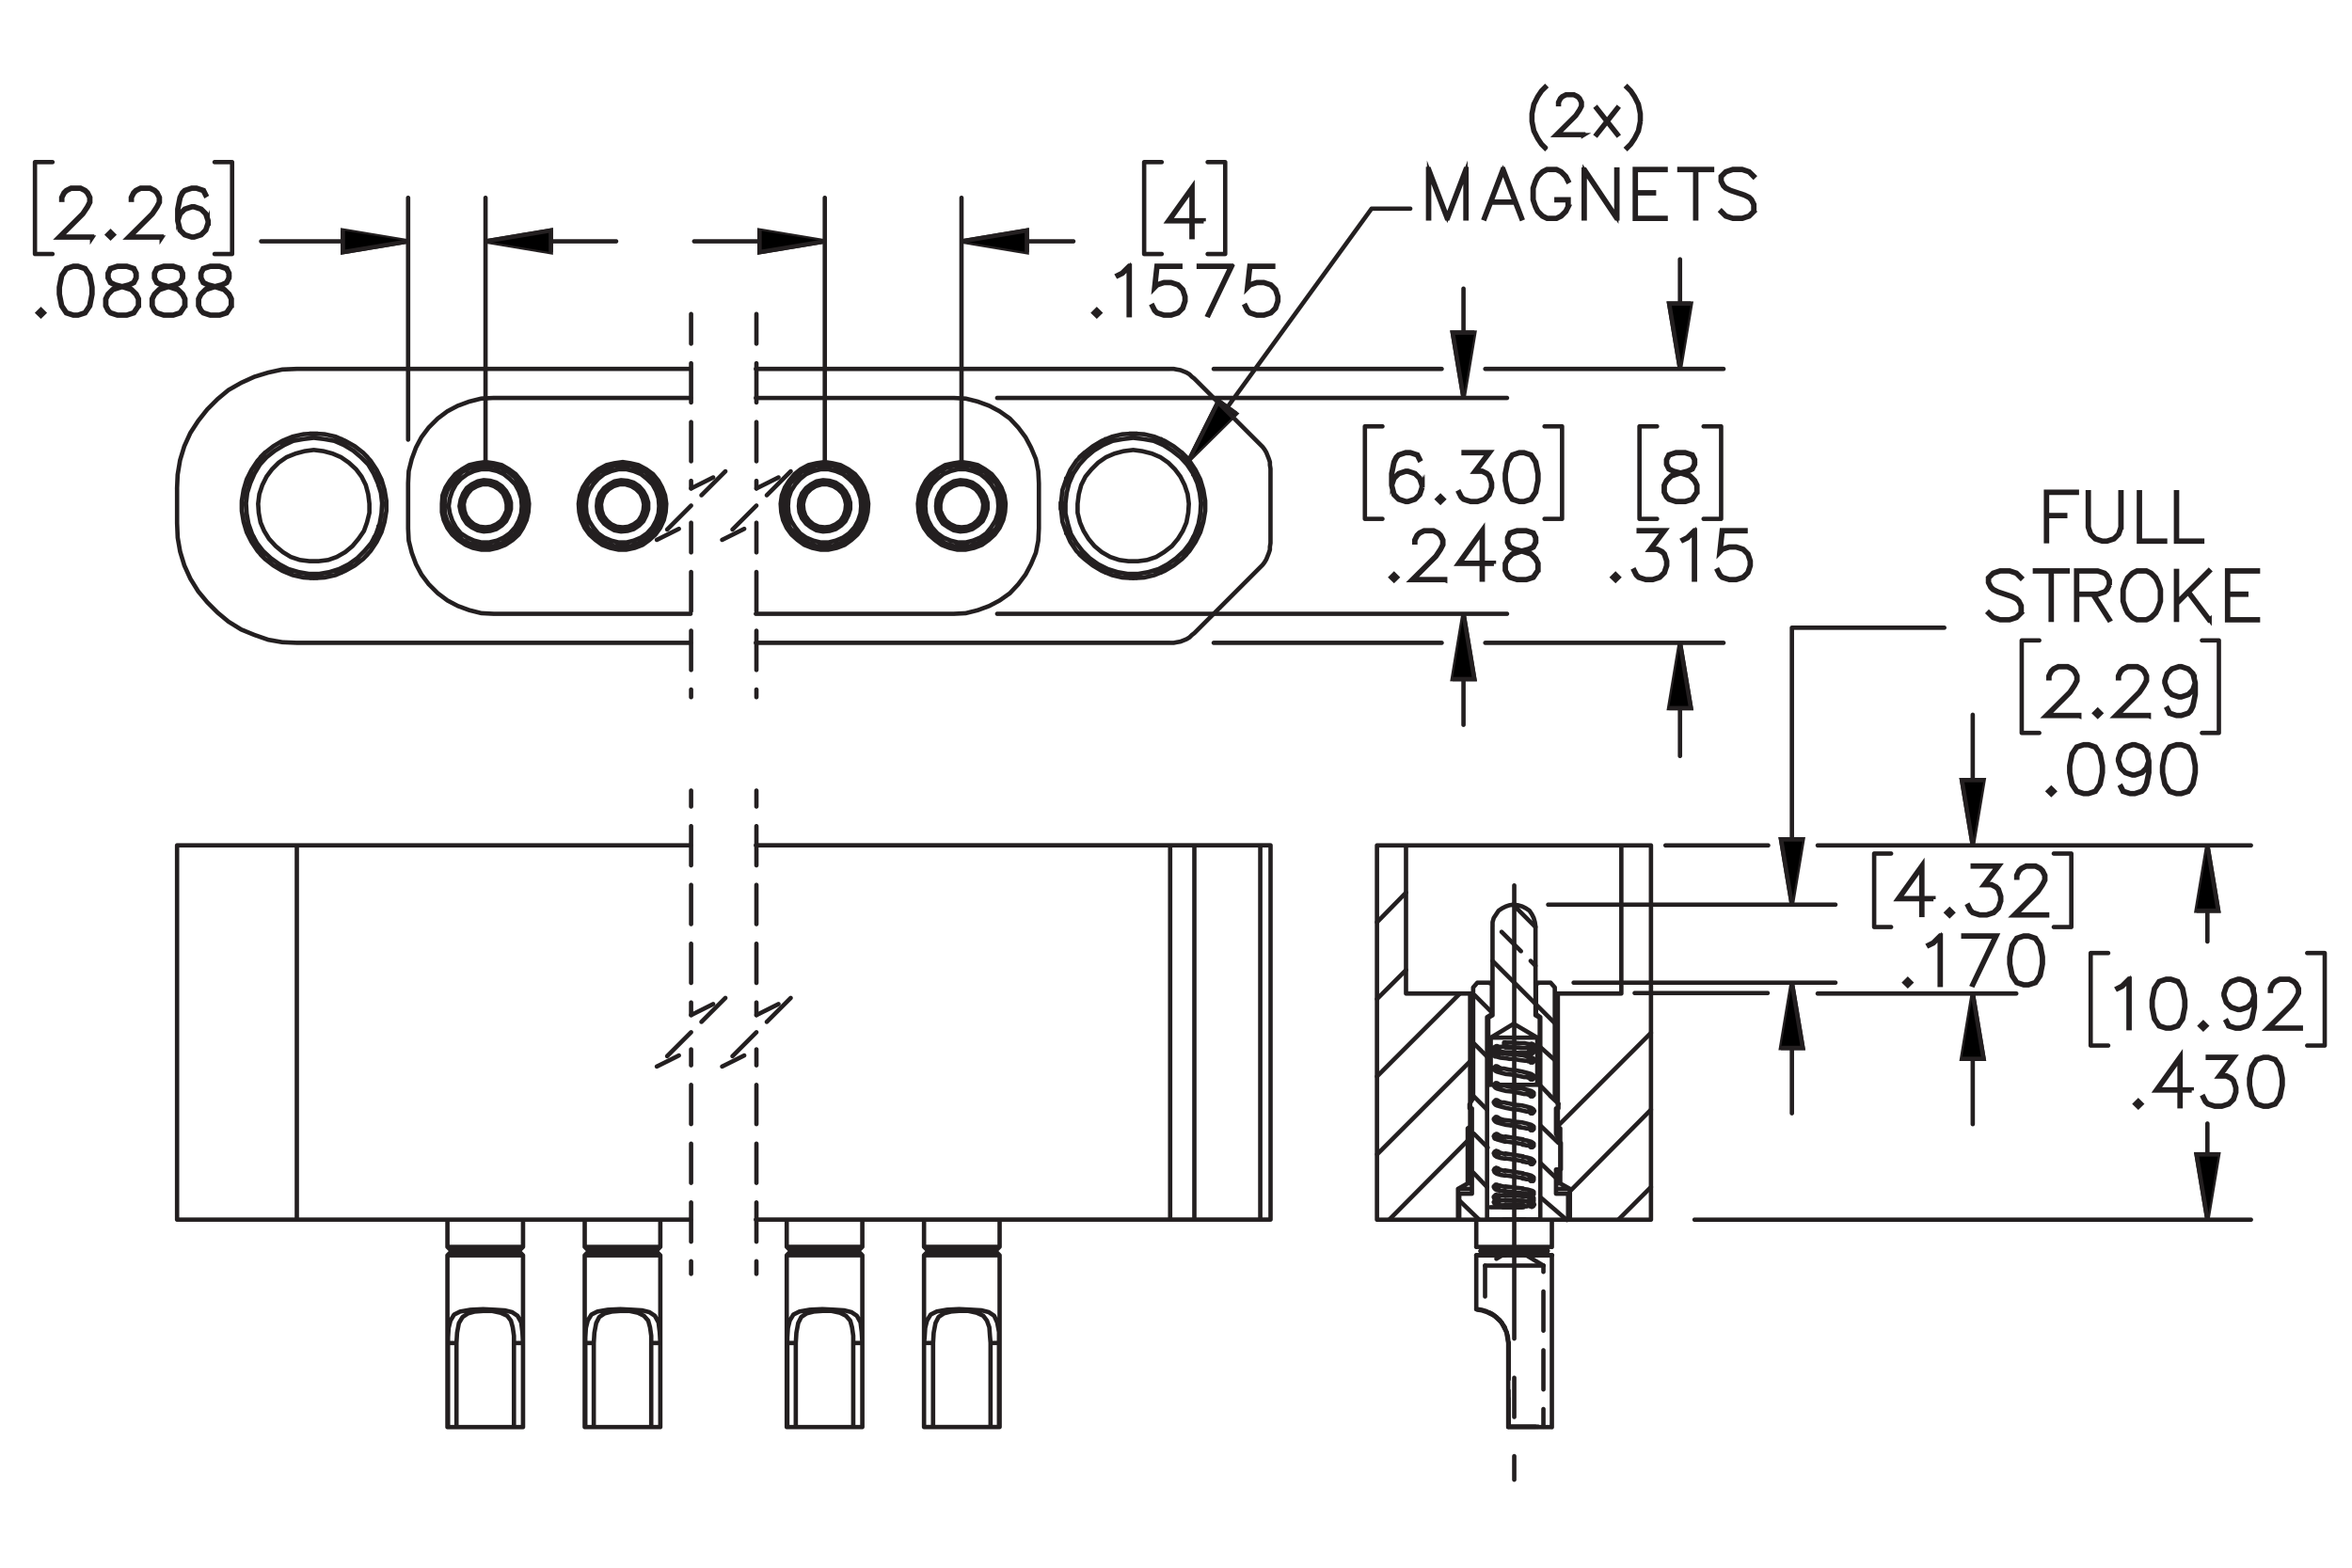 <?xml version="1.0" encoding="UTF-8"?><svg id="Layer_1" xmlns="http://www.w3.org/2000/svg" viewBox="0 0 216 144"><defs><style>.cls-1{stroke-dashoffset:1.45px;}.cls-1,.cls-2,.cls-3,.cls-4,.cls-5,.cls-6,.cls-7,.cls-8,.cls-9,.cls-10,.cls-11,.cls-12,.cls-13,.cls-14,.cls-15,.cls-16,.cls-17,.cls-18,.cls-19,.cls-20,.cls-21,.cls-22,.cls-23,.cls-24,.cls-25,.cls-26,.cls-27,.cls-28,.cls-29,.cls-30,.cls-31,.cls-32{stroke:#231f20;}.cls-1,.cls-2,.cls-3,.cls-4,.cls-5,.cls-6,.cls-7,.cls-8,.cls-9,.cls-10,.cls-12,.cls-13,.cls-14,.cls-15,.cls-16,.cls-17,.cls-18,.cls-19,.cls-20,.cls-21,.cls-22,.cls-23,.cls-24,.cls-25,.cls-26,.cls-27,.cls-28,.cls-29,.cls-30,.cls-31,.cls-32{stroke-width:.4px;}.cls-1,.cls-2,.cls-3,.cls-4,.cls-5,.cls-6,.cls-8,.cls-9,.cls-10,.cls-12,.cls-13,.cls-14,.cls-15,.cls-16,.cls-17,.cls-18,.cls-19,.cls-20,.cls-21,.cls-22,.cls-23,.cls-24,.cls-25,.cls-26,.cls-27,.cls-28,.cls-29,.cls-30,.cls-31,.cls-32{fill:none;}.cls-1,.cls-2,.cls-3,.cls-4,.cls-6,.cls-8,.cls-9,.cls-10,.cls-12,.cls-13,.cls-14,.cls-15,.cls-16,.cls-17,.cls-18,.cls-19,.cls-20,.cls-21,.cls-22,.cls-23,.cls-24,.cls-25,.cls-26,.cls-27,.cls-28,.cls-29,.cls-30,.cls-31,.cls-32{stroke-linecap:round;stroke-linejoin:round;}.cls-1,.cls-2,.cls-3,.cls-4,.cls-6,.cls-8,.cls-9,.cls-10,.cls-13,.cls-14,.cls-15,.cls-16,.cls-17,.cls-18,.cls-19,.cls-20,.cls-21,.cls-22,.cls-23,.cls-24,.cls-25,.cls-26,.cls-27,.cls-28,.cls-29,.cls-30,.cls-31{stroke-dasharray:0 0 3.6 1.8;}.cls-2{stroke-dashoffset:.9px;}.cls-3{stroke-dashoffset:1.044px;}.cls-4{stroke-dashoffset:.877px;}.cls-5,.cls-7,.cls-11{stroke-miterlimit:10;}.cls-6{stroke-dashoffset:.17px;}.cls-8{stroke-dashoffset:1.872px;}.cls-9{stroke-dashoffset:1.98px;}.cls-10{stroke-dashoffset:2.137px;}.cls-11{stroke-width:.4px;}.cls-13{stroke-dashoffset:1.465px;}.cls-14{stroke-dashoffset:1.502px;}.cls-15{stroke-dashoffset:.936px;}.cls-16{stroke-dashoffset:.284px;}.cls-17{stroke-dashoffset:.55px;}.cls-18{stroke-dashoffset:.76px;}.cls-19{stroke-dashoffset:1.459px;}.cls-20{stroke-dashoffset:1.44px;}.cls-21{stroke-dashoffset:1.686px;}.cls-22{stroke-dashoffset:1.424px;}.cls-23{stroke-dashoffset:1.492px;}.cls-24{stroke-dashoffset:1.331px;}.cls-25{stroke-dashoffset:.252px;}.cls-26{stroke-dashoffset:.23px;}.cls-27{stroke-dashoffset:.304px;}.cls-29{stroke-dashoffset:1.656px;}.cls-30{stroke-dashoffset:.491px;}.cls-31{stroke-dashoffset:1.421px;}.cls-32{stroke-dasharray:0 0 0 0 43.2 3.6 3.6 3.6;stroke-dashoffset:1.576px;}</style></defs><path class="cls-11" d="m8.461,21.821h-3.115l2.222-2.211.421-.635.209-.418v-.402l-.209-.409-.2-.203-.413-.206h-.831l-.41.206-.204.203-.209.409v.203h-.096v-.227l.218-.448.227-.224.449-.221h.882l.445.221.228.224.221.448v.453l-.221.439-.434.647-2.066,2.059h2.885v.093Z"/><path class="cls-11" d="m10.435,21.564l-.281.274-.281-.274.281-.28.281.28Zm-.134,0l-.146-.146-.146.146.146.146.146-.146Z"/><path class="cls-11" d="m14.848,21.821h-3.115l2.222-2.211.421-.635.209-.418v-.402l-.209-.409-.2-.203-.413-.206h-.831l-.41.206-.204.203-.209.409v.203h-.096v-.227l.218-.448.227-.224.449-.221h.882l.445.221.228.224.221.448v.453l-.221.439-.434.647-2.066,2.059h2.885v.093Z"/><path class="cls-11" d="m19.159,20.502l-.218.659-.448.445-.661.215h-.228l-.661-.215-.448-.445-.218-.874v-1.083l.212-1.08.221-.442.233-.224.661-.221h.443l.672.221.221.444-.086.051-.209-.412-.613-.206h-.415l-.625.206-.194.203-.209.415-.215,1.059v.764l.123-.367.448-.447.661-.221h.228l.661.221.448.447.218.66v.227Zm-.096-.015v-.2l-.209-.624-.41-.409-.625-.209h-.203l-.625.209-.41.409-.209.618.209.829.41.412.625.206h.203l.625-.206.41-.412.209-.624Z"/><path class="cls-11" d="m4.039,28.737l-.281.274-.281-.274.281-.28.281.28Zm-.135,0l-.146-.146-.146.146.146.146.146-.146Z"/><path class="cls-11" d="m8.499,27.033l-.212,1.08-.448.665-.667.215h-.442l-.666-.215-.445-.665-.215-1.08v-.656l.215-1.08.445-.665.666-.221h.442l.667.221.448.665.212,1.08v.656Zm-.096-.015v-.626l-.215-1.059-.41-.618-.619-.206h-.415l-.619.206-.413.618-.212,1.059v.626l.212,1.059.413.618.619.206h.415l.619-.206.41-.618.215-1.059Z"/><path class="cls-11" d="m12.762,28.107l-.446.671-.666.215h-.87l-.661-.215-.233-.227-.221-.444v-.665l.221-.447.445-.439.682-.227-.46-.111-.448-.227-.224-.45v-.454l.224-.457.676-.221h.87l.673.221.227.457v.454l-.227.45-.449.227-.457.111.024.006.654.221.449.439.218.447v.665Zm-.096-.024v-.618l-.209-.409-.41-.417-.63-.206-.204-.057-.2.057-.631.206-.413.417-.206.409v.618l.206.409.197.203.625.206h.843l.619-.206.413-.612Zm-.215-2.565v-.406l-.203-.397-.613-.206h-.843l-.613.206-.203.397v.406l.203.402.41.2.625.161.625-.161.41-.2.203-.402Z"/><path class="cls-11" d="m17.025,28.107l-.446.671-.666.215h-.87l-.661-.215-.233-.227-.221-.444v-.665l.221-.447.445-.439.682-.227-.46-.111-.448-.227-.224-.45v-.454l.224-.457.676-.221h.87l.673.221.227.457v.454l-.227.45-.449.227-.457.111.024.006.654.221.449.439.218.447v.665Zm-.096-.024v-.618l-.209-.409-.41-.417-.63-.206-.204-.057-.2.057-.631.206-.413.417-.206.409v.618l.206.409.197.203.625.206h.843l.619-.206.413-.612Zm-.215-2.565v-.406l-.203-.397-.613-.206h-.843l-.613.206-.203.397v.406l.203.402.41.2.625.161.625-.161.41-.2.203-.402Z"/><path class="cls-11" d="m21.288,28.107l-.446.671-.666.215h-.87l-.661-.215-.233-.227-.221-.444v-.665l.221-.447.445-.439.682-.227-.46-.111-.448-.227-.224-.45v-.454l.224-.457.676-.221h.87l.673.221.227.457v.454l-.227.45-.449.227-.457.111.024.006.654.221.449.439.218.447v.665Zm-.096-.024v-.618l-.209-.409-.41-.417-.63-.206-.204-.057-.2.057-.631.206-.413.417-.206.409v.618l.206.409.197.203.625.206h.843l.619-.206.413-.612Zm-.215-2.565v-.406l-.203-.397-.613-.206h-.843l-.613.206-.203.397v.406l.203.402.41.2.625.161.625-.161.41-.2.203-.402Z"/><path class="cls-11" d="m110.543,20.33h-1.023v1.45h-.098v-1.45h-2.191l2.289-3.195v3.097h1.023v.099Zm-1.121-.099v-2.79l-1.997,2.79h1.997Z"/><path class="cls-11" d="m101.006,28.737l-.281.274-.281-.274.281-.28.281.28Zm-.134,0l-.146-.146-.146.146.146.146.146-.146Z"/><path class="cls-11" d="m103.754,28.952h-.099v-4.377l-.562.57-.436.212-.048-.084.421-.215.655-.647h.069v4.54Z"/><path class="cls-11" d="m108.876,27.675l-.218.659-.449.445-.661.215h-.655l-.661-.215-.233-.227-.215-.433.087-.047.212.42.197.203.625.206h.631l.625-.206.41-.412.209-.624v-.415l-.209-.624-.41-.409-.625-.208h-.631l-.625.208-.299.308.231-2.109h2.188v.099h-2.102l-.194,1.739.129-.123.661-.218h.655l.661.218.449.448.218.659v.441Z"/><path class="cls-11" d="m113.173,24.411l-2.183,4.552-.084-.033,2.104-4.421h-2.921v-.099h3.083Z"/><path class="cls-11" d="m117.403,27.675l-.219.659-.448.445-.661.215h-.654l-.661-.215-.232-.227-.216-.433.087-.047.212.42.197.203.625.206h.631l.625-.206.41-.412.209-.624v-.415l-.209-.624-.41-.409-.625-.208h-.631l-.625.208-.299.308.231-2.109h2.188v.099h-2.102l-.194,1.739.128-.123.661-.218h.654l.661.218.448.448.219.659v.441Z"/><path class="cls-11" d="m130.643,44.795l-.219.659-.448.445-.661.215h-.227l-.661-.215-.448-.445-.219-.874v-1.083l.213-1.08.221-.442.233-.224.661-.221h.442l.673.221.221.444-.087.051-.209-.412-.612-.206h-.416l-.625.206-.194.203-.209.415-.216,1.059v.764l.123-.367.448-.447.661-.221h.227l.661.221.448.447.219.66v.227Zm-.096-.015v-.2l-.21-.624-.409-.409-.625-.209h-.203l-.625.209-.409.409-.21.618.21.829.409.412.625.206h.203l.625-.206.409-.412.21-.624Z"/><path class="cls-11" d="m132.568,45.857l-.281.274-.281-.274.281-.28.281.28Zm-.135,0l-.146-.146-.146.146.146.146.146-.146Z"/><path class="cls-11" d="m137.028,44.795l-.219.659-.448.445-.661.215h-.654l-.661-.215-.232-.227-.216-.433.087-.047.212.42.197.203.625.206h.631l.625-.206.409-.412.21-.624v-.415l-.21-.624-.203-.194-.409-.209h-.73l1.285-1.709h-2.257v-.099h2.454l-1.285,1.71h.556l.449.221.227.233.219.659v.441Z"/><path class="cls-11" d="m141.292,44.154l-.213,1.08-.448.665-.667.215h-.442l-.666-.215-.446-.665-.215-1.08v-.656l.215-1.08.446-.665.666-.221h.442l.667.221.448.665.213,1.08v.656Zm-.096-.015v-.626l-.216-1.059-.409-.618-.619-.206h-.415l-.619.206-.413.618-.212,1.059v.626l.212,1.059.413.618.619.206h.415l.619-.206.409-.618.216-1.059Z"/><path class="cls-11" d="m128.305,53.029l-.281.274-.281-.274.281-.28.281.28Zm-.135,0l-.146-.146-.146.146.146.146.146-.146Z"/><path class="cls-11" d="m132.718,53.286h-3.115l2.221-2.211.422-.635.209-.418v-.402l-.209-.409-.2-.203-.413-.206h-.831l-.409.206-.203.203-.21.409v.203h-.096v-.227l.219-.448.228-.224.448-.221h.882l.445.221.228.224.221.448v.453l-.221.439-.434.647-2.066,2.059h2.886v.093Z"/><path class="cls-11" d="m137.195,51.794h-1.022v1.45h-.099v-1.45h-2.191l2.29-3.195v3.097h1.022v.099Zm-1.121-.099v-2.79l-1.997,2.79h1.997Z"/><path class="cls-11" d="m141.292,52.4l-.445.671-.667.215h-.87l-.661-.215-.232-.227-.222-.444v-.665l.222-.447.445-.439.682-.227-.461-.111-.448-.227-.225-.45v-.454l.225-.457.676-.221h.87l.673.221.227.457v.454l-.227.45-.449.227-.457.111.024.006.654.221.448.439.219.447v.665Zm-.096-.024v-.618l-.21-.409-.409-.417-.631-.206-.203-.057-.2.057-.631.206-.413.417-.206.409v.618l.206.409.197.203.625.206h.844l.618-.206.413-.612Zm-.216-2.565v-.406l-.203-.397-.612-.206h-.844l-.612.206-.204.397v.406l.204.402.409.2.625.161.625-.161.409-.2.203-.402Z"/><path class="cls-11" d="m155.886,45.228l-.445.671-.666.215h-.87l-.66-.215-.233-.227-.221-.444v-.665l.221-.447.445-.439.682-.227-.46-.111-.448-.227-.225-.45v-.454l.225-.457.675-.221h.87l.672.221.228.457v.454l-.228.45-.448.227-.457.111.024.006.654.221.448.439.218.447v.665Zm-.096-.024v-.618l-.209-.409-.409-.417-.631-.206-.203-.057-.2.057-.631.206-.412.417-.206.409v.618l.206.409.197.203.624.206h.843l.619-.206.412-.612Zm-.215-2.565v-.406l-.203-.397-.613-.206h-.843l-.612.206-.203.397v.406l.203.402.409.2.625.161.625-.161.409-.2.203-.402Z"/><path class="cls-11" d="m148.649,53.029l-.281.274-.281-.274.281-.28.281.28Zm-.135,0l-.146-.146-.146.146.146.146.146-.146Z"/><path class="cls-11" d="m153.11,51.967l-.218.659-.448.445-.661.215h-.655l-.66-.215-.233-.227-.216-.433.087-.047.212.42.198.203.624.206h.632l.625-.206.409-.412.209-.624v-.415l-.209-.624-.203-.194-.41-.209h-.73l1.286-1.709h-2.258v-.099h2.455l-1.286,1.71h.557l.448.221.228.233.218.659v.441Z"/><path class="cls-11" d="m155.662,53.244h-.099v-4.377l-.562.57-.436.212-.048-.084.422-.215.654-.647h.069v4.54Z"/><path class="cls-11" d="m160.783,51.967l-.218.659-.448.445-.661.215h-.655l-.66-.215-.233-.227-.216-.433.087-.047.212.42.198.203.624.206h.632l.625-.206.409-.412.209-.624v-.415l-.209-.624-.409-.409-.625-.208h-.632l-.624.208-.3.308.231-2.109h2.189v.099h-2.103l-.194,1.739.129-.123.66-.218h.655l.661.218.448.448.218.659v.441Z"/><path class="cls-11" d="m141.949,13.564l-.059.061-.352-.356-.355-.53-.357-.701-.174-.884v-.71l.174-.884.357-.706.355-.53.352-.356.059.061-.35.344-.348.52-.346.696-.176.864v.691l.176.864.346.691.348.52.35.344Z"/><path class="cls-11" d="m145.411,12.409h-2.551l1.818-1.809.346-.52.171-.342v-.33l-.171-.335-.164-.166-.338-.169h-.681l-.335.169-.167.166-.171.335v.166h-.079v-.185l.179-.366.186-.183.367-.181h.722l.365.181.186.183.181.366v.371l-.181.359-.355.53-1.691,1.685h2.362v.076Z"/><path class="cls-11" d="m148.582,12.348l-.061.046-.933-1.182-.938,1.182-.06-.046.943-1.199-.943-1.201.06-.049.933,1.184.938-1.184.061.049-.943,1.201.943,1.199Z"/><path class="cls-11" d="m150.68,11.154l-.176.884-.357.701-.355.53-.35.356-.061-.061.35-.344.348-.52.346-.691.176-.864v-.691l-.176-.864-.346-.696-.348-.52-.35-.344.061-.061.35.356.355.53.357.706.176.884v.71Z"/><path class="cls-11" d="m134.676,20.061h-.096v-4.231l-1.614,4.231h-.102l-1.617-4.231v4.231h-.096v-4.54h.081l1.683,4.406,1.68-4.406h.081v4.54Z"/><path class="cls-11" d="m139.789,20.041l-.083.033-.565-1.461h-2.215l-.565,1.461-.084-.033,1.725-4.519h.066l1.721,4.519Zm-.684-1.527l-1.07-2.81-1.073,2.81h2.144Z"/><path class="cls-11" d="m144.06,19.002l-.222.448-.439.439-.449.215h-.881l-.445-.215-.442-.439-.213-.442-.221-.653v-1.08l.221-.653.213-.441.442-.439.445-.221h.881l.449.221.439.439.216.435-.087.048-.212-.42-.419-.418-.409-.206h-.831l-.412.206-.416.418-.215.415-.206.629v1.056l.206.629.215.415.416.418.412.206h.831l.409-.206.419-.418.206-.409v-.579h-1.022v-.099h1.121v.701Z"/><path class="cls-11" d="m148.537,20.061h-.104l-2.897-4.332v4.332h-.096v-4.493h.104l2.894,4.332v-4.332h.099v4.493Z"/><path class="cls-11" d="m152.967,20.104h-2.834v-4.582h2.834v.099h-2.738v2.041h1.668v.098h-1.668v2.252h2.738v.093Z"/><path class="cls-11" d="m157.232,15.62h-1.453v4.442h-.099v-4.442h-1.449v-.099h3.001v.099Z"/><path class="cls-11" d="m161.114,19.438l-.454.451-.661.215h-.869l-.661-.215-.44-.433.072-.075.418.424.625.206h.843l.625-.206.403-.406v-.609l-.206-.412-.203-.2-.416-.215-1.285-.427-.442-.215-.227-.227-.219-.444v-.46l.451-.451.661-.221h.869l.661.221.442.433-.075.075-.415-.424-.625-.206h-.843l-.625.206-.406.406v.397l.209.409.203.2.416.215,1.285.427.442.215.224.227.222.444v.674Z"/><path class="cls-11" d="m190.733,45.268h-2.739v2.041h1.669v.098h-1.669v2.303h-.096v-4.54h2.835v.099Z"/><path class="cls-11" d="m194.832,48.433l-.221.659-.445.445-.661.215h-.442l-.661-.215-.448-.445-.219-.659v-3.216h.096v3.201l.21.624.409.412.625.206h.416l.624-.206.413-.412.206-.624v-3.201h.099v3.216Z"/><path class="cls-11" d="m198.836,49.752h-2.407v-4.535h.096v4.442h2.312v.093Z"/><path class="cls-11" d="m202.244,49.752h-2.407v-4.535h.096v4.442h2.312v.093Z"/><path class="cls-11" d="m185.666,56.31l-.454.451-.661.215h-.869l-.661-.215-.44-.433.072-.075.418.424.625.206h.843l.625-.206.403-.406v-.609l-.206-.412-.203-.2-.416-.215-1.285-.427-.442-.215-.227-.227-.219-.444v-.46l.451-.451.661-.221h.869l.661.221.442.433-.075.075-.415-.424-.625-.206h-.843l-.625.206-.406.406v.397l.209.409.203.2.416.215,1.285.427.442.215.224.227.222.444v.674Z"/><path class="cls-11" d="m189.88,52.491h-1.452v4.442h-.099v-4.442h-1.45v-.099h3.001v.099Z"/><path class="cls-11" d="m193.763,53.738l-.222.445-.232.227-.661.221h-.341l1.45,2.276-.087.045-1.48-2.321h-1.429v2.303h-.096v-4.54h1.981l.661.221.232.224.222.448v.453Zm-.099-.027v-.402l-.206-.409-.197-.203-.625-.206h-1.874v2.041h1.874l.625-.209.197-.2.206-.412Z"/><path class="cls-11" d="m198.455,55.227l-.221.653-.216.442-.439.439-.449.215h-.881l-.445-.215-.442-.439-.213-.442-.221-.653v-1.08l.221-.653.213-.441.442-.439.445-.221h.881l.449.221.439.439.216.441.221.653v1.08Zm-.099-.012v-1.056l-.209-.629-.212-.415-.419-.418-.409-.206h-.831l-.412.206-.416.418-.215.415-.206.629v1.056l.206.629.215.415.416.418.412.206h.831l.409-.206.419-.418.212-.415.209-.629Z"/><path class="cls-11" d="m202.921,56.9l-.075.057-1.897-2.518-1.017,1.015v1.48h-.096v-4.493h.096v2.879l2.914-2.915.075.075-1.898,1.895,1.898,2.527Z"/><path class="cls-11" d="m207.362,56.975h-2.834v-4.582h2.834v.099h-2.738v2.041h1.668v.098h-1.668v2.252h2.738v.093Z"/><path class="cls-11" d="m190.953,65.769h-3.115l2.221-2.211.422-.635.209-.418v-.402l-.209-.409-.2-.203-.413-.206h-.831l-.409.206-.203.203-.21.409v.203h-.096v-.227l.219-.448.228-.224.448-.221h.882l.445.221.228.224.221.448v.453l-.221.439-.434.647-2.066,2.059h2.886v.093Z"/><path class="cls-11" d="m192.927,65.512l-.281.274-.281-.274.281-.28.281.28Zm-.135,0l-.146-.146-.146.146.146.146.146-.146Z"/><path class="cls-11" d="m197.339,65.769h-3.115l2.221-2.211.422-.635.209-.418v-.402l-.209-.409-.2-.203-.413-.206h-.831l-.409.206-.203.203-.21.409v.203h-.096v-.227l.219-.448.228-.224.448-.221h.882l.445.221.228.224.221.448v.453l-.221.439-.434.647-2.066,2.059h2.886v.093Z"/><path class="cls-11" d="m201.65,63.808l-.213,1.08-.221.439-.233.227-.661.215h-.442l-.673-.215-.221-.445.087-.051.209.412.613.206h.415l.625-.206.194-.203.209-.415.216-1.059v-.764l-.123.367-.448.448-.661.221h-.227l-.661-.221-.448-.448-.219-.659v-.227l.219-.66.448-.444.661-.221h.227l.661.221.448.444.219.875v1.083Zm-.096-1.077l-.21-.83-.409-.412-.625-.206h-.203l-.625.206-.409.412-.21.621v.203l.21.624.409.409.625.208h.203l.625-.208.409-.409.21-.618Z"/><path class="cls-11" d="m188.663,72.685l-.281.274-.281-.274.281-.28.281.28Zm-.135,0l-.146-.146-.146.146.146.146.146-.146Z"/><path class="cls-11" d="m193.124,70.981l-.213,1.08-.448.665-.667.215h-.442l-.666-.215-.446-.665-.215-1.08v-.656l.215-1.08.446-.665.666-.221h.442l.667.221.448.665.213,1.08v.656Zm-.096-.015v-.626l-.216-1.059-.409-.618-.619-.206h-.415l-.619.206-.413.618-.212,1.059v.626l.212,1.059.413.618.619.206h.415l.619-.206.409-.618.216-1.059Z"/><path class="cls-11" d="m197.387,70.981l-.213,1.08-.221.439-.233.227-.661.215h-.442l-.673-.215-.221-.445.087-.051.209.412.613.206h.415l.625-.206.194-.203.209-.415.216-1.059v-.764l-.123.367-.448.448-.661.221h-.227l-.661-.221-.448-.448-.219-.659v-.227l.219-.66.448-.444.661-.221h.227l.661.221.448.444.219.875v1.083Zm-.096-1.077l-.21-.83-.409-.412-.625-.206h-.203l-.625.206-.409.412-.21.621v.203l.21.624.409.409.625.208h.203l.625-.208.409-.409.21-.618Z"/><path class="cls-11" d="m201.65,70.981l-.213,1.08-.448.665-.667.215h-.442l-.666-.215-.446-.665-.215-1.08v-.656l.215-1.08.446-.665.666-.221h.442l.667.221.448.665.213,1.08v.656Zm-.096-.015v-.626l-.216-1.059-.409-.618-.619-.206h-.415l-.619.206-.413.618-.212,1.059v.626l.212,1.059.413.618.619.206h.415l.619-.206.409-.618.216-1.059Z"/><path class="cls-11" d="m177.567,82.595h-1.022v1.45h-.099v-1.45h-2.191l2.29-3.194v3.097h1.022v.098Zm-1.121-.098v-2.79l-1.997,2.79h1.997Z"/><path class="cls-11" d="m179.326,83.83l-.281.274-.281-.274.281-.28.281.28Zm-.135,0l-.146-.146-.146.146.146.146.146-.146Z"/><path class="cls-11" d="m183.786,82.769l-.219.659-.448.444-.661.215h-.654l-.661-.215-.232-.227-.216-.433.087-.048.212.421.197.202.625.206h.631l.625-.206.409-.411.21-.624v-.414l-.21-.624-.203-.193-.409-.209h-.73l1.285-1.71h-2.257v-.099h2.454l-1.285,1.71h.556l.449.221.227.232.219.659v.442Z"/><path class="cls-11" d="m188.002,84.087h-3.115l2.221-2.211.422-.636.209-.417v-.403l-.209-.408-.2-.203-.413-.206h-.831l-.409.206-.203.203-.21.408v.203h-.096v-.227l.219-.447.228-.224.448-.222h.882l.445.222.228.224.221.447v.453l-.221.439-.434.647-2.066,2.059h2.886v.093Z"/><path class="cls-11" d="m175.485,90.253l-.281.274-.281-.274.281-.28.281.28Zm-.135,0l-.146-.146-.146.146.146.146.146-.146Z"/><path class="cls-11" d="m178.233,90.468h-.099v-4.376l-.562.569-.436.212-.048-.084.422-.215.654-.647h.069v4.541Z"/><path class="cls-11" d="m183.389,85.927l-2.183,4.553-.084-.032,2.106-4.422h-2.922v-.099h3.083Z"/><path class="cls-11" d="m187.619,88.55l-.212,1.08-.448.665-.667.215h-.442l-.667-.215-.445-.665-.216-1.08v-.656l.216-1.08.445-.665.667-.222h.442l.667.222.448.665.212,1.08v.656Zm-.096-.016v-.626l-.215-1.06-.41-.617-.618-.206h-.416l-.619.206-.412.617-.213,1.06v.626l.213,1.06.412.617.619.206h.416l.618-.206.41-.617.215-1.06Z"/><path class="cls-11" d="m195.575,94.443h-.099v-4.376l-.562.569-.436.212-.048-.084.422-.215.654-.647h.069v4.541Z"/><path class="cls-11" d="m200.696,92.525l-.213,1.08-.448.665-.667.215h-.442l-.666-.215-.446-.665-.215-1.08v-.656l.215-1.08.446-.665.666-.222h.442l.667.222.448.665.213,1.08v.656Zm-.096-.016v-.626l-.216-1.06-.409-.617-.619-.206h-.415l-.619.206-.413.617-.212,1.06v.626l.212,1.06.413.617.619.206h.415l.619-.206.409-.617.216-1.06Z"/><path class="cls-11" d="m202.622,94.228l-.281.274-.281-.274.281-.28.281.28Zm-.135,0l-.146-.146-.146.146.146.146.146-.146Z"/><path class="cls-11" d="m207.083,92.525l-.213,1.08-.221.439-.233.227-.661.215h-.442l-.672-.215-.222-.444.087-.051.209.411.613.206h.415l.625-.206.194-.202.209-.415.216-1.06v-.764l-.123.367-.448.447-.661.221h-.227l-.661-.221-.448-.447-.219-.659v-.227l.219-.659.448-.444.661-.222h.227l.661.222.448.444.219.874v1.083Zm-.096-1.077l-.209-.829-.41-.412-.625-.206h-.203l-.625.206-.409.412-.21.62v.203l.21.623.409.409.625.209h.203l.625-.209.41-.409.209-.617Z"/><path class="cls-11" d="m211.299,94.485h-3.115l2.221-2.211.422-.636.209-.417v-.403l-.209-.408-.2-.203-.412-.206h-.832l-.409.206-.203.203-.21.408v.203h-.096v-.227l.219-.447.228-.224.448-.222h.882l.445.222.228.224.221.447v.453l-.221.439-.434.647-2.066,2.059h2.886v.093Z"/><path class="cls-11" d="m196.653,101.401l-.281.274-.281-.274.281-.28.281.28Zm-.135,0l-.146-.146-.146.146.146.146.146-.146Z"/><path class="cls-11" d="m201.281,100.166h-1.022v1.45h-.099v-1.45h-2.191l2.29-3.194v3.097h1.022v.098Zm-1.121-.098v-2.79l-1.997,2.79h1.997Z"/><path class="cls-11" d="m205.377,100.34l-.219.659-.448.444-.661.215h-.654l-.661-.215-.232-.227-.216-.433.087-.048.212.421.197.202.625.206h.631l.625-.206.409-.411.21-.624v-.414l-.21-.624-.203-.193-.409-.209h-.73l1.285-1.71h-2.257v-.099h2.454l-1.285,1.71h.556l.449.221.227.232.219.659v.442Z"/><path class="cls-11" d="m209.641,99.698l-.213,1.08-.448.665-.667.215h-.442l-.666-.215-.446-.665-.215-1.08v-.656l.215-1.08.446-.665.666-.222h.442l.667.222.448.665.213,1.08v.656Zm-.096-.016v-.626l-.216-1.06-.409-.617-.619-.206h-.415l-.619.206-.413.617-.212,1.06v.626l.212,1.06.413.617.619.206h.415l.619-.206.409-.617.216-1.06Z"/><path class="cls-5" d="m202.721,112.035l-1-5.999h2l-1,5.999m0-34.381l1,5.999h-2l1-5.999m-21.551,13.608l1,5.999h-2l1-5.999m0-13.608l-1-5.999h2l-1,5.999m-16.607,12.608l1,5.999h-2l1-5.999m0-7.165l-1-5.999h2l-1,5.999m-55.377-40.824l2.722-5.443,1.611,1.166-4.332,4.277m45.101,16.774l1,5.999h-2l1-5.999m0-25.161l-1-5.999h2l-1,5.999m-19.884,22.495l1,5.999h-2l1-5.999m0-19.829l-1-5.999h2l-1,5.999m-46.101-14.386l5.999-1v2l-5.999-1m-12.553,0l-5.999 1v-2l5.999 1m-31.16,0l5.999-1v2l-5.999-1m-7.109,0l-5.999 1v-2l5.999 1"/><line class="cls-10" x1="63.468" y1="72.621" x2="63.468" y2="93.241"/><line class="cls-24" x1="63.468" y1="93.241" x2="66.617" y2="91.666"/><line class="cls-30" x1="66.617" y1="91.667" x2="63.468" y2="94.816"/><line class="cls-30" x1="63.468" y1="94.816" x2="60.319" y2="97.964"/><line class="cls-24" x1="60.319" y1="97.965" x2="63.468" y2="96.39"/><line class="cls-10" x1="63.468" y1="96.39" x2="63.468" y2="117.01"/><line class="cls-10" x1="69.467" y1="72.621" x2="69.467" y2="93.241"/><line class="cls-24" x1="69.467" y1="93.241" x2="72.615" y2="91.666"/><line class="cls-30" x1="72.616" y1="91.667" x2="69.467" y2="94.816"/><line class="cls-30" x1="69.467" y1="94.816" x2="66.318" y2="97.964"/><line class="cls-24" x1="66.318" y1="97.965" x2="69.467" y2="96.39"/><line class="cls-10" x1="69.467" y1="96.39" x2="69.467" y2="117.01"/><line class="cls-4" x1="63.468" y1="28.845" x2="63.468" y2="44.867"/><line class="cls-24" x1="63.468" y1="44.867" x2="66.617" y2="43.292"/><line class="cls-30" x1="66.617" y1="43.293" x2="63.468" y2="46.441"/><line class="cls-30" x1="63.468" y1="46.441" x2="60.319" y2="49.59"/><line class="cls-24" x1="60.319" y1="49.59" x2="63.468" y2="48.016"/><line class="cls-4" x1="63.468" y1="48.016" x2="63.468" y2="64.037"/><line class="cls-4" x1="69.467" y1="28.845" x2="69.467" y2="44.867"/><line class="cls-24" x1="69.467" y1="44.867" x2="72.615" y2="43.292"/><line class="cls-30" x1="72.616" y1="43.293" x2="69.467" y2="46.441"/><line class="cls-30" x1="69.467" y1="46.441" x2="66.318" y2="49.59"/><line class="cls-24" x1="66.318" y1="49.59" x2="69.467" y2="48.016"/><line class="cls-4" x1="69.467" y1="48.016" x2="69.467" y2="64.037"/><line class="cls-32" x1="139.063" y1="81.333" x2="139.063" y2="135.917"/><path class="cls-12" d="m202.721,112.035v-8.831m0-25.55v8.831m-47.101,25.55h51.1m-39.79-34.381h39.79m6.776,18.385h-1.611m1.611-8.498v8.498m-1.611-8.498h1.611m-21.495,8.498h1.611m-1.611-8.498v8.498m1.611-8.498h-1.611m-10.831,3.721v11.997m0-25.605v-11.997m-14.241,25.605h18.24m-32.215-13.608h9.43m27.84,7.498h-1.611m1.611-6.748v6.748m-1.611-6.748h1.611m-18.107,6.748h1.555m-1.555-6.748v6.748m1.555-6.748h-1.555m-7.554,11.858v11.997m0-44.601v25.439m13.997-25.439h-13.997m-20.047,32.604h24.046m-26.383-7.165h26.383m35.214-15.774h-1.555m1.555-8.498v8.498m-1.555-8.498h1.555m-18.107,8.498h1.611m-1.611-8.498v8.498m1.611-8.498h-1.611m-59.709-39.658l-16.774,23.106m20.329-23.106h-3.555m28.327,39.88v10.395m0-35.556v-10.067m-17.885,35.228h21.884m-46.823,0h20.94m3.999-25.161h21.884m-46.823,0h20.94m25.661,13.775h-1.611m1.611-8.498v8.498m-1.611-8.498h1.611m-7.498,8.498h1.611m-1.611-8.498v8.498m1.611-8.498h-1.611m-16.163,17.218v10.199m0-30.028v-10.04m-42.824,29.869h46.823m-46.823-19.829h46.823m5.054,11.109h-1.611m1.611-8.498v8.498m-1.611-8.498h1.611m-18.107,8.498h1.611m-1.611-8.498v8.498m1.611-8.498h-1.611m-37.047-16.996h10.275m-22.828,0h-11.997m24.55,20.329v-24.328m-12.553,24.328v-24.328m36.77,5.165h-1.611m1.611-8.443v8.443m-1.611-8.443h1.611m-7.443,8.443h1.611m-1.611-8.443v8.443m1.611-8.443h-1.611m-60.486,7.276h11.997m-19.107,0h-13.497m20.607,20.329v-24.328m-7.109,22.217v-22.217m-16.163,5.165h-1.611m1.611-8.443v8.443m-1.611-8.443h1.611M3.21,23.332h1.611m-1.611-8.443v8.443m1.611-8.443h-1.611m146.912,76.328h12.213"/><path class="cls-7" d="m202.721,112.035l-1-5.999h2m-1-28.383l1,5.999h-2m-20.551,7.609l1,5.999h-2m1-19.607l-1-5.999h2m-17.607,18.607l1,5.999h-2m1-13.164l-1-5.999h2m-56.376-34.826l2.722-5.443,1.611,1.166m40.769,21.051l1,5.999h-2m1-31.16l-1-5.999h2m-20.884,28.494l1,5.999h-2m1-25.828l-1-5.999h2m-47.101-8.387l5.999-1v2m-18.551-1l-5.999 1v-2m-25.161 1l5.999-1v2m-13.108-1l-5.999 1v-2"/><path class="cls-12" d="m60.252,114.923h-6.165m6.554-.389h-6.943m-6.054.389h-6.165m6.554-.389h-6.943m.833,16.552h-.778m6.887,0h-.833m-5.277,0v-7.721m0,7.721h5.277m0-7.721v7.721m-5.277-7.721h-.778m.778,0l.056-.944.167-.889.333-.555.5-.333.611-.167.778-.056h.833l.778.167.611.278.333.444.167.611.111.778v.666m.833,0h-.833m.444-8.443h-6.165m6.554.389h-6.943m6.943,15.774v-7.721m0,7.721h0m-6.887,0h-.056m.056-7.721v7.721m6.887-7.721l-.056-1-.111-.889-.333-.611-.5-.333-.666-.167-.889-.056-1.111-.056-1.166.056-.944.167-.555.278-.333.555-.167.666-.056.889v.5m13.386,7.721h-.778m6.887,0h-.833m-5.277,0v-7.721m0,7.721h5.277m0-7.721v7.721m-5.277-7.721h-.778m.778,0l.056-.944.167-.889.278-.555.5-.333.666-.167.778-.056h.833l.778.167.555.278.389.444.167.611.111.778v.666m.833,0h-.833m.444-8.443h-6.165m6.554.389h-6.943m6.943,15.774v-7.721m0,7.721h0m-6.887,0h-.056m.056-7.721v7.721m6.887-7.721l-.056-1-.111-.889-.333-.611-.5-.333-.666-.167-.889-.056-1.111-.056-1.166.056-.944.167-.555.278-.333.555-.167.666-.056.889v.5m-26.494-11.331h36.159m-36.159-34.381h36.159m-36.159,0h-10.998m0,34.381v-34.381m10.998,34.381h-10.998m10.998,0v-34.381m32.993,37.27l.389-.389m-6.943,0l.389.389m-.389-2.888v2.499m6.943,0v-2.499m-12.997,2.888l.389-.389m-6.943,0l.389.389m-.389-2.888v2.499m6.943,0v-2.499m-6.554,2.888l-.389.389m6.943,0l-.389-.389m-6.554.389v15.774m6.943,0v-15.774m6.054-.389l-.389.389m6.943,0l-.389-.389m-6.554.389v15.774m6.943,0v-15.774m18.163-.389h-6.165m6.554-.389h-6.943m19.162.389h-6.165m6.554-.389h-6.943m-11.775,16.552h-.778m6.887,0h-.833m-5.277,0v-7.721m0,7.721h5.277m0-7.721v7.721m-5.277-7.721h-.778m.778,0l.056-.944.167-.889.278-.555.5-.333.666-.167.778-.056h.833l.778.167.555.278.389.444.167.611.111.778v.666m.833,0h-.833m.444-8.443h-6.165m6.554.389h-6.943m6.943,15.774v-7.721m0,7.721h0m-6.887,0h-.056m.056-7.721v7.721m6.887-7.721l-.056-1-.111-.889-.333-.611-.5-.333-.666-.167-.889-.056-1.111-.056-1.166.056-.944.167-.555.278-.333.555-.167.666-.056.889v.5m13.386,7.721h-.833m6.887,0h-.778m-5.277,0v-7.721m0,7.721h5.277m0-7.721v7.721m-5.277-7.721h-.833m.833,0l.056-.944.167-.889.278-.555.5-.333.666-.167.722-.056h.833l.778.167.611.278.333.444.222.611.056.778.056.666m.778,0h-.778m.444-8.443h-6.165m6.554.389h-6.943m6.887,15.774v-7.721m.056,7.721h-.056m-6.887,0h0m0-7.721v7.721m6.887-7.721v-1l-.167-.889-.278-.611-.5-.333-.666-.167-.944-.056-1.111-.056-1.111.056-.944.167-.555.278-.333.555-.167.666-.056.889-.056.5m31.826-11.331h-.944m.944-34.381h-.944m.944,34.381v-34.381m-.944,34.381h-6.054m6.054-34.381h-6.054m6.054,34.381v-34.381m-46.323,34.381h38.047m-38.047-34.381h38.047m2.222,0h-2.222m0,34.381v-34.381m2.222,34.381h-2.222m2.222,0v-34.381m-37.436,34.381v2.499m6.943,0v-2.499m-.389,2.888l.389-.389m-6.943,0l.389.389m18.774,0l.389-.389m-6.943,0l.389.389m-.389-2.888v2.499m6.943,0v-2.499m-19.162,2.888l-.389.389m6.943,0l-.389-.389m-6.554.389v15.774m6.943,0v-15.774m6.054-.389l-.389.389m6.943,0l-.389-.389m-6.554.389v15.774m6.943,0v-15.774"/><path class="cls-12" d="m60.863,45.716l.056.778-.056.722-.222.666-.333.666-.5.555-.555.5-.666.333-.666.222-.722.056-.778-.056-.666-.222-.666-.333-.555-.5-.5-.555-.333-.666-.222-.666-.056-.722.056-.778.222-.666.333-.666.5-.555.555-.5.666-.333.666-.222.778-.056.722.056.666.222.666.333.555.5.5.555.333.666.222.666m-5.665.222l-.056.555.056.5.222.555.389.389.444.333.5.222h.555l.555-.111.5-.222.389-.389.278-.5.167-.5v-.555l-.167-.555-.278-.5-.389-.333-.5-.278-.555-.111-.555.056-.5.167-.444.333-.389.389-.222.555m-.333-.056l-.056.611.056.555.222.555.389.5.444.333.5.278.611.111.611-.056.555-.167.5-.333.389-.389.278-.555.167-.555v-.611l-.167-.555-.278-.5-.389-.444-.5-.333-.555-.167-.611-.056-.611.111-.5.278-.444.333-.389.5-.222.555m5.61-.111l.056.722-.056.666-.222.666-.333.611-.5.555-.555.389-.666.278-.666.167h-.722l-.666-.167-.666-.278-.555-.389-.444-.555-.389-.611-.222-.666-.056-.666.056-.722.222-.666.389-.611.444-.5.555-.444.666-.278.666-.167h.722l.666.167.666.278.555.444.5.5.333.611.222.666m-12.22-.056l.056.778-.056.722-.222.666-.333.666-.444.555-.611.5-.611.333-.722.222-.722.056-.722-.056-.722-.222-.666-.333-.555-.5-.444-.555-.389-.666-.222-.666-.056-.722.056-.778.222-.666.389-.666.444-.555.555-.5.666-.333.722-.222.722-.056.722.056.722.222.611.333.611.5.444.555.333.666.222.666m-5.665.222l-.056.555.056.5.222.555.389.389.444.333.5.222h.555l.555-.111.5-.222.389-.389.278-.5.167-.5v-.555l-.167-.555-.278-.5-.389-.333-.5-.278-.555-.111-.555.056-.5.167-.444.333-.389.389-.222.555m-.278-.056l-.111.611.111.555.222.555.333.5.444.333.555.278.555.111.611-.056.555-.167.5-.333.389-.389.278-.555.167-.555v-.611l-.167-.555-.278-.5-.389-.444-.5-.333-.555-.167-.611-.056-.555.111-.555.278-.444.333-.333.5-.222.555m5.554-.111l.056.722-.056.666-.222.666-.333.611-.5.555-.555.389-.611.278-.722.167h-.722l-.666-.167-.611-.278-.611-.389-.444-.555-.333-.611-.222-.666-.111-.666.111-.722.222-.666.333-.611.444-.5.611-.444.611-.278.666-.167h.722l.722.167.611.278.555.444.5.5.333.611.222.666m9.053-1.278h.5l.555.167.444.278.389.389.222.5.111.5-.056.555-.167.5-.278.444-.444.333-.5.222-.5.056-.555-.056-.5-.222-.389-.333-.333-.444-.167-.5-.056-.555.111-.5.222-.5.389-.389.444-.278.555-.167m-12.608,0h.555l.5.167.444.278.389.389.222.5.111.5v.555l-.222.5-.278.444-.444.333-.5.222-.5.056-.555-.056-.5-.222-.389-.333-.333-.444-.167-.5-.056-.555.111-.5.278-.5.333-.389.5-.278.5-.167m-15.163,8.609h-.666m2.222-.666h.611m-4.943,0h.611m-2.611-1.055l-.444-.444m2.444,1.5l-.056.167m-.389-.611l.444.444m-3.499-3.499l.444.389m10.442,1.611l-.444.444m1.055-2.055l.389-.389m-3.444,3.499l.389-.444m-.389.444l.056.167m3.388-7.998v-.611m0,4.943v-.611m.222.666l-.222-.056m.722-2.777v.611m-13.275,0v-.611m.666,2.777l-.167.056m.167-.666v.611m0-4.943v.611m8.831-3.666l-.389-.444m3.444,3.499l-.389-.389m.611.333l-.222.056m-1.444-2.444l.444.444m-9.831,0l.444-.444m-1.5,2.444l-.167-.056m.611-.333l-.444.389m3.499-3.499l-.444.444m.389-.611l.056.167m.611,0h-.611m4.943,0h-.611m.666-.167l-.056.167m-2.833-.666h.666m27.272,2.722l.778-.111.722.111.722.167.722.389.611.444.5.611.333.611.278.722.111.778-.056.778-.167.722-.333.722-.444.611-.555.5-.611.444-.722.278-.778.167h-.722l-.778-.167-.722-.278-.611-.444-.555-.5-.444-.611-.333-.722-.167-.722-.056-.778.111-.778.278-.722.389-.611.5-.611.555-.444.722-.389.722-.167m-12.608,0l.778-.111.778.111.722.167.666.389.611.444.5.611.389.611.222.722.111.778-.056.778-.167.722-.333.722-.389.611-.555.5-.666.444-.722.278-.722.167h-.778l-.778-.167-.666-.278-.666-.444-.555-.5-.444-.611-.333-.722-.167-.722v-.778l.056-.778.278-.722.389-.611.5-.611.611-.444.666-.389.722-.167m-27.549,2.333l.056-1.278.222-1.333.389-1.278.555-1.222.722-1.111.833-1.055.944-.944 1-.833,1.166-.666,1.222-.555,1.278-.389,1.278-.278,1.333-.056m36.159,0H27.26m-10.998,10.998v3.166m10.998,10.998l-1.333-.056-1.278-.222-1.278-.444-1.222-.5-1.166-.722-1-.833-.944-.944-.833-1-.722-1.166-.555-1.222-.389-1.278-.222-1.278-.056-1.333m10.998,10.998h36.159m-35.548-5.999l.944.056 1-.056 1-.222.889-.389.889-.5.778-.611.666-.722.555-.833.444-.889.278-.944.167-1v-.944l-.167-1-.278-.944-.444-.889-.555-.833-.666-.722-.778-.611-.889-.5-.889-.389-1-.222-1-.056-.944.056-1.0.222-.944.389-.833.5-.778.611-.666.722-.555.833-.444.889-.278.944-.167 1v.944l.167 1.0.278.944.444.889.555.833.666.722.778.611.833.5.944.389 1.0.222m9.609-4.499l.056,1.111.278,1.111.389,1.055.5.944.666.889.833.833.889.666.944.5,1.055.389,1.111.278,1.111.056m-7.832-11.997v4.166m7.832-11.997l-1.111.056-1.111.278-1.055.389-.944.5-.889.666-.833.833-.666.889-.5.944-.389,1.055-.278,1.111-.056,1.111m25.939-7.832h-18.107m0,19.829h18.107m-33.715-14.941l-.889-.111-.833.111-.833.222-.833.333-.722.5-.611.611-.5.666-.389.778-.278.833-.111.889.056.833.167.889.333.778.444.722.611.666.666.555.722.444.833.278.889.111h.833l.889-.111.778-.278.778-.444.666-.555.555-.666.5-.722.278-.778.222-.889v-.833l-.111-.889-.222-.833-.389-.778-.5-.666-.666-.611-.722-.5-.778-.333-.833-.222m.056-1.111l-.944-.111-.944.111-.944.167-.833.389-.833.5-.778.611-.611.666-.5.833-.389.889-.278.889-.111.944.056.944.167.944.333.944.444.833.555.722.722.666.778.555.833.444.944.278.944.167h.944l.944-.167.889-.278.889-.444.778-.555.666-.666.611-.722.444-.833.333-.944.167-.944.056-.944-.111-.944-.278-.889-.389-.889-.5-.833-.666-.666-.722-.611-.833-.5-.889-.389-.944-.167m49.656,5.388l.056.778-.056.722-.222.666-.333.666-.5.555-.555.5-.666.333-.666.222-.722.056-.778-.056-.666-.222-.666-.333-.555-.5-.5-.555-.333-.666-.222-.666-.056-.722.056-.778.222-.666.333-.666.5-.555.555-.5.666-.333.666-.222.778-.056.722.056.666.222.666.333.555.5.5.555.333.666.222.666m-5.665.222l-.056.555.056.5.222.555.389.389.444.333.5.222h.555l.555-.111.5-.222.389-.389.278-.5.167-.5v-.555l-.167-.555-.278-.5-.389-.333-.5-.278-.555-.111-.555.056-.5.167-.444.333-.389.389-.222.555m-.333-.056l-.056.611.056.555.222.555.389.5.444.333.5.278.611.111.611-.056.555-.167.5-.333.389-.389.278-.555.167-.555v-.611l-.167-.555-.278-.5-.389-.444-.5-.333-.555-.167-.611-.056-.611.111-.5.278-.444.333-.389.5-.222.555m5.61-.111l.056.722-.056.666-.222.666-.333.611-.5.555-.555.389-.666.278-.666.167h-.722l-.666-.167-.666-.278-.555-.389-.444-.555-.389-.611-.222-.666-.056-.666.056-.722.222-.666.389-.611.444-.5.555-.444.666-.278.666-.167h.722l.666.167.666.278.555.444.5.5.333.611.222.666m12.997-.056l.056.778-.056.722-.222.666-.333.666-.5.555-.555.5-.666.333-.666.222-.778.056-.722-.056-.722-.222-.611-.333-.555-.5-.5-.555-.333-.666-.222-.666-.056-.722.056-.778.222-.666.333-.666.5-.555.555-.5.611-.333.722-.222.722-.056.778.056.666.222.666.333.555.5.5.555.333.666.222.666m-5.665.222l-.056.555.056.5.222.555.333.389.444.333.555.222h.555l.555-.111.5-.222.389-.389.278-.5.167-.5v-.555l-.167-.555-.278-.5-.389-.333-.5-.278-.555-.111-.555.056-.555.167-.444.333-.333.389-.222.555m-.333-.056l-.056.611.056.555.222.555.333.5.5.333.5.278.611.111.555-.056.555-.167.5-.333.444-.389.278-.555.167-.555v-.611l-.167-.555-.278-.5-.444-.444-.5-.333-.555-.167-.555-.056-.611.111-.5.278-.5.333-.333.5-.222.555m5.61-.111l.056.722-.056.666-.222.666-.389.611-.444.555-.555.389-.666.278-.666.167h-.722l-.666-.167-.666-.278-.555-.389-.5-.555-.333-.611-.222-.666-.056-.666.056-.722.222-.666.333-.611.5-.5.555-.444.666-.278.666-.167h.722l.666.167.666.278.555.444.444.5.389.611.222.666m-3.61-1.278h.555l.555.167.444.278.333.389.278.5.111.5-.056.555-.167.5-.333.444-.389.333-.5.222-.555.056-.5-.056-.5-.222-.444-.333-.278-.444-.222-.5v-.555l.111-.5.222-.5.389-.389.444-.278.5-.167m-12.553,0h.5l.555.167.444.278.389.389.222.5.111.5-.056.555-.167.5-.278.444-.444.333-.5.222-.5.056-.555-.056-.5-.222-.389-.333-.333-.444-.167-.5-.056-.555.111-.5.222-.5.389-.389.444-.278.555-.167m28.938,8.609h-.666m2.222-.666h.555m-4.943,0h.611m6.776-1.5l-.444.444m1.055-2.055l.444-.389m-3.499,3.499l.444-.444m-.444.444l.111.167m-6.998-1.222l-.5-.444m2.444,1.5l-.056.167m-.333-.611l.389.444m-3.444-3.499l.389.389m11.497-4.721v-.611m0,4.943v-.611m.167.666l-.167-.056m.666-2.777v.611m-13.275,0v-.611m.722,2.777l-.222.056m.222-.666v.611m0-4.943v.611m1-2.611l.5-.444m-1.5,2.444l-.222-.056m.611-.333l-.389.389m3.444-3.499l-.389.444m5.777,0l-.444-.444m3.499,3.499l-.444-.389m.611.333l-.167.056m-1.5-2.444l.444.444m-7.443-1.666l.056.167m.611,0h-.611m4.943,0h-.555m.666-.167l-.111.167m-2.777-.666h.666m-16.83,2.722l.722-.111.778.111.722.167.666.389.611.444.5.611.389.611.278.722.111.778-.056.778-.167.722-.333.722-.444.611-.555.5-.611.444-.722.278-.778.167h-.778l-.722-.167-.722-.278-.611-.444-.555-.5-.444-.611-.333-.722-.167-.722-.056-.778.111-.778.278-.722.333-.611.5-.611.611-.444.666-.389.778-.167m-12.608,0l.778-.111.722.111.722.167.722.389.611.444.5.611.333.611.278.722.111.778-.056.778-.167.722-.333.722-.444.611-.555.5-.611.444-.722.278-.778.167h-.722l-.778-.167-.722-.278-.611-.444-.555-.5-.444-.611-.333-.722-.167-.722-.056-.778.111-.778.278-.722.389-.611.5-.611.555-.444.722-.389.722-.167m32.493-8.665h.333l.278.056.333.056.278.111.278.111.278.167.222.222.222.167m-2.222-.889h-38.047m0,25.161h38.047m2.222-.889l-.222.167-.222.222-.278.167-.278.111-.278.111-.333.056-.278.056h-.333m8.276-6.943l-6.054,6.054m6.998-8.276l-.056.333v.278l-.111.333-.111.278-.111.278-.167.278-.167.222-.222.222m.944-2.222v-6.832m-.944-2.222l.222.222.167.222.167.278.111.278.111.278.111.333v.278l.056.333m-6.998-8.276l6.054,6.054m-12.664,12.22l1.0.056 1-.056.944-.222.944-.389.833-.5.778-.611.666-.722.555-.833.444-.889.278-.944.167-1v-.944l-.167-1-.278-.944-.444-.889-.555-.833-.666-.722-.778-.611-.833-.5-.944-.389-.944-.222-1-.056-1.0.056-.944.222-.944.389-.833.5-.778.611-.722.722-.555.833-.389.889-.333.944-.111 1v.944l.111 1.0.333.944.389.889.555.833.722.722.778.611.833.5.944.389.944.222m-15.496-16.496h-18.163m25.994,7.832l-.056-1.111-.222-1.111-.444-1.055-.5-.944-.666-.889-.778-.833-.944-.666-.944-.5-1.055-.389-1.111-.278-1.111-.056m7.832,11.997v-4.166m-7.832,11.997l1.111-.056,1.111-.278,1.055-.389.944-.5.944-.666.778-.833.666-.889.5-.944.444-1.055.222-1.111.056-1.111m-25.994,7.832h18.163m17.329-14.941l-.833-.111-.889.111-.833.222-.778.333-.722.5-.611.611-.555.666-.389.778-.222.833-.111.889v.833l.222.889.333.778.444.722.555.666.666.555.778.444.833.278.833.111h.889l.833-.111.833-.278.722-.444.722-.555.555-.666.444-.722.333-.778.167-.889.056-.833-.111-.889-.278-.833-.389-.778-.5-.666-.611-.611-.722-.5-.778-.333-.889-.222m.111-1.111l-.944-.111-.944.111-.944.167-.889.389-.833.5-.722.611-.611.666-.555.833-.389.889-.222.889-.111.944v.944l.222.944.278.944.5.833.555.722.666.666.778.555.889.444.889.278.944.167h.944l.944-.167.944-.278.833-.444.778-.555.722-.666.555-.722.444-.833.333-.944.167-.944.056-.944-.111-.944-.222-.889-.389-.889-.555-.833-.611-.666-.778-.611-.778-.5-.889-.389-.944-.167"/><path class="cls-12" d="m141.012,88.707l-.444-.444m-.889-.889l-1.777-1.777m-2.055,26.439l-1.778-1.718m8.861-12.813l-1.751-1.577m-2.222-12.831l2.055,2.055m-3.944,3.11l3.944,3.944m.167,7.221l1.299,1.335m-5.909,8.274l-1.278-1.333m0-7.054l1.278,1.278m6.554-.555l-.778-.722m-1.278-8.387l1.722,1.722m-1.333,12.831l1.444,1.389m-8.831-16.941l-7.609,7.609m2.666-9.776l-2.666,2.666m2.666-9.776l-2.666,2.722m25.161,24.328l-2.999,2.999m2.999-10.109l-7.443,7.498m7.443-14.552l-8.554,8.554m-8.04,1.102l-7.443,7.498m7.443-14.552l-8.554,8.554m8.747-10.323l1.543,1.543m-1.342-5.842l1.543,1.543m6.936,19.121l-2.347-2.025m-.067-6.641l1.636,1.578m-7.774-.856l1.278,1.278"/><path class="cls-12" d="m141.123,77.653h-4.166m0,0h-7.832m19.773,0h-7.776m1.666,13.608h.278m-8.054,0h.278m7.609,12.386h.389m-8.498,0h.389m0-.167h-.167m8.054,0h-.167m1.278,8.554h7.443m-2.722-34.381h2.722m-2.722,13.608h-5.832m8.554-13.608v34.381m-2.722-34.381v13.608m-5.832,0v12.22m0,0l.222.167m0,0v5.054m-16.83,3.333h7.443m-7.443-34.381h2.666m5.888,13.608h-5.888m5.665,17.441v-5.054m0,0l.222-.167m0,0v-12.22m-5.888,0v-13.608m-2.666,34.381v-34.381m7.443,31.549l.889-.5m8.498,0l.889.5m-1.278-.5h.389m-8.498,0h.389m8.831,3.333h.167m-10.275,0h.111m-.111,0v-2.833m10.275,0v2.833m-1.278-2.833h1.278m-10.275,0h1.278m-.389-4.277l.389-.778m-.389,3.277h.389m-1.166,4.61h1.555m-.389-2.388h-1.166m.944-7.832h.222m1.5-11.553h-1m-.5,13.886v3.277m-.222-5.999v.389m1.611-8.387l.444-.278m.056-2.888h-.389m4.721,0h-.389m-3.999.111l-.333-.111m-1.5,11.553v2.333m.111-3.277l-.333.555m.333-10.72v10.164m.389-10.609l-.389.444m-.111,16.718v2.222m1.889-19.273h-.056m4.055,0h-.056m-3.999,2.777v-2.777m.056,2.777h-.056m4.055,0h-.056m1.5,18.885h1.5m0-2.388h-1.111m0,0v-2.222m0,0h.444m0,0v-2.444m0,0l-.444-.833m0,0v-2.333m0,0h.222m0,0v-.389m0,0l-.333-.555m0,0v-10.164m0,0l-.389-.444m0,0h-1m0,0l-.333.111m0,0v2.777m0,0l.389.278m-7.443,16.219v2.388m9.998,0v-2.388m-7.443,2.388v-18.607m4.888,0v18.607m-.167-18.607h.167m-4.888,0h.222m5.332,21.495h-3.11m0,0h-3.055m6.554-.389h-3.499m0,0h-3.444m6.943-2.499h-6.943m6.554,2.888h-3.11m0,0h-3.055m6.554.389h-3.499m0,0h-3.444m2.944,15.774v-7.721m3.999,7.721h-3.999m0-7.721l-.167-1-.444-.889-.666-.611-.666-.333-.5-.167-.389-.056-.111-.056m2.055-20.607h3.555m-4.277,0h.333m-.333-4.332h4.277m-4.11-10.22v8.165m0,0l-.389.222m0,0v5.999m0,0v.111h.056l.056.056h.056m0,0h.056m0,0v-4.332m0,0l2.111-1.278m0,0l2.166,1.278m0,0v4.332m0,0h.056m0,0h.056l.056-.056.056-.056v-.056m0,0v-5.999m0,0l-.389-.222m0,0v-8.165m0,0l-.056-.389-.111-.389-.167-.333-.222-.333-.333-.222-.333-.167-.389-.111-.389-.056m0,0l-.389.056-.333.111-.333.167-.333.222-.222.333-.222.333-.111.389v.389m1.055,10.886v-.222h.167v.111l.056.111-.056.056v.111h-.056v.056l-.056-.056h-.056v-.167m2.722.111v-.111l-.056-.056-.111-.056h-.056l-.056.056h-.056l-.056.111v.167l.056.056.056.056h.167l.056-.056.056-.056v-.111m-3.666.222l.056.056v.111l.056.056h.222l.056-.056.056-.056v-.222l-.056-.056-.056-.056h-.111l-.056.056h-.056l-.056.056v.111h-.056m3.666.222v-.111l-.056-.056-.111-.056h-.056l-.056.056h-.056l-.056.111v.167l.056.056.056.056h.167l.056-.056.056-.056v-.111m-3.666,13.886l.056.056v.056l.056.056.111.056h.056l.056-.056h.056l.056-.111v-.167l-.056-.056-.056-.056h-.167l-.056.056-.056.056v.056l-.056.056m3.721.222l-.056-.111v-.056l-.056-.056h-.222l-.056.056-.056.056v.222l.056.056h.056l.111.056.056-.056h.056l.056-.056v-.111h.056m-3.721-.666l.056.056v.056l.056.056h.056l.111.056.056-.056.056-.056.056-.056v-.167l-.056-.056-.111-.056h-.111l-.056.056-.056.056-.056.056v.056m3.666.222v-.167l-.056-.056h-.222l-.056.056-.056.056v.222l.056.056h.056l.111.056.056-.056h.056l.056-.056v-.111m-3.666-1.166l.056.056v.056l.056.056.056.056h.111l.056-.056h.056l.056-.111v-.167l-.056-.056-.111-.056h-.111l-.056.056-.056.056-.056.056v.056m3.666.555v-.111l-.056-.056-.111-.056h-.111l-.056.056-.056.056v.222l.056.056.056.056h.167l.056-.056.056-.056v-.111m-3.666-9.887l.056.056v.056l.056.056.056.056h.167l.056-.056.056-.056v-.222l-.056-.056-.111-.056h-.111l-.056.056-.056.056-.056.056v.056m3.666.778v-.111l-.056-.056-.111-.056h-.111l-.056.056-.056.056v.222l.056.056.056.056h.167l.056-.056.056-.056v-.111m-3.666,2.333l.056.056v.056l.056.056.056.056h.167l.056-.056.056-.056v-.222l-.056-.056-.111-.056h-.111l-.056.056-.056.056-.056.056v.056m3.666.778v-.111l-.056-.056-.111-.056h-.056l-.056.056h-.056l-.056.111v.167l.056.056.056.056h.167l.056-.056.056-.056v-.111m-3.666,2.333l.056.111v.056l.056.056h.222l.056-.056.056-.056v-.222l-.056-.056h-.111l-.056-.056-.056.056h-.056l-.056.056-.056.111m3.721.778l-.056-.056v-.056l-.056-.056h-.111l-.056-.056-.056.056-.056.056-.056.056v.167l.056.056.056.056h.167l.056-.056.056-.056v-.056l.056-.056m-3.721-9.887l.056.111v.056l.056.056h.222l.056-.056.056-.056v-.222l-.056-.056h-.111l-.056-.056-.056.056h-.056l-.056.056-.056.111m3.666.555v-.111l-.056-.056-.111-.056h-.056l-.056.056h-.056l-.056.056v.222l.056.056.056.056h.167l.056-.056.056-.056v-.111m-3.666,10.109l.056.111v.056l.056.056h.222l.056-.056.056-.056v-.222l-.056-.056h-.111l-.056-.056-.056.056h-.056l-.056.056-.056.111m3.666.778v-.111l-.056-.056h-.222l-.056.056-.056.056v.167l.056.056.056.056h.222l.056-.111v-.111m-3.666-3.888l.056.056v.111l.056.056h.222l.056-.056.056-.056v-.222l-.056-.056-.111-.056h-.056l-.056.056h-.056l-.056.056-.056.111m3.666.778v-.111l-.056-.056-.111-.056h-.056l-.056.056h-.056l-.056.111v.167l.056.056.056.056h.167l.056-.056.056-.056v-.111m-3.666-6.998l.056.056v.056l.056.056.056.056h.111l.056-.056h.056l.056-.056v-.222l-.056-.056-.111-.056h-.111l-.056.056-.056.056-.056.056v.056m3.721.778l-.056-.056v-.056l-.056-.056-.111-.056h-.111l-.056.056-.056.056v.222l.056.056.056.056h.167l.056-.056.056-.056v-.056l.056-.056m-3.721,2.333l.056.056v.056l.056.056.056.056h.167l.056-.056.056-.056v-.222l-.056-.056-.111-.056h-.111l-.056.056-.056.056-.056.056v.056m3.721.778l-.056-.056v-.056l-.056-.056-.111-.056h-.056l-.056.056h-.056l-.056.056v.222l.056.056.056.056h.167l.056-.056.056-.056v-.056l.056-.056m-5.332,9.998v2.499m6.943,0v-2.499m-6.943,3.277v4.943m6.943,10.831v-15.774m-4.277-19.107h1l.444.056h.722m.444-.222l-.056-.111-.5-.056-.278-.056h-.5l-.611-.056h-.666m-.5.833h.056l.5.056h.555l.611.056h.889v-.056m-1.833-.444l-.389-.056h-.389l-.056.056m3.166.389v-.167l-.167-.111-.389-.056h-.5l-.611-.056h-.278m.944,14.552h.111l.222.056.167-.056v-.056m-3.166-.278l.111.111.111.111.389.056h.444m-.056-.444h-.5m3.166.389v-.167l-.167-.056-.389-.056-.444-.056m-.056,0h.167l.222.056h.167m-2.944-.222v.056l.333.056h.5m0-.444h-.555m3.166.333l-.056-.111-.111-.056-.389-.056-.5-.056m.111-.222h.222l.167.056.111-.056m-3.221-.611l.111.167.167.111.333.056.444.056m0-.389l-.167-.056-.222-.056h-.167m3.166.611l-.056-.111-.111-.056-.389-.111-.444-.056m-2.666-9.498l.111.167.167.111.389.111.444.111.555.056.611.111.5.111h.222l.167.056h.056m.444-.056l-.056-.167-.167-.111-.389-.111-.444-.111-.555-.056-.611-.111-.5-.111h-.222l-.167-.056h-.056m1.833,3.888l.444.056.222.056h.222m-3.221-.833l.111.167.167.111.389.111.444.111.444.056m2.111.222l-.056-.167-.167-.111-.389-.111-.444-.111-.555-.056-.611-.111-.5-.056-.222-.056-.167-.056h-.056m2.166,3.944h.111l.222.056h.222m-3.221-.833l.111.222.167.111.389.111.389.056m0-.444h-.111l-.222-.056-.167-.056h-.056m3.221.833l-.111-.167-.167-.111-.389-.111-.389-.056m-2.666-9.442l.056.167.167.056.389.111.555.056.278.056h.333l.333.056.333.056.444.056h.167l.111.056.056-.056m.444-.056v-.111l-.222-.167-.333-.056-.444-.111-.5-.056-.555-.056h-.278l-.278-.056h-.222l-.222-.056-.111.056m2.166,11.497h.111l.222.056h.222m-3.221-.833l.111.222.167.111.389.111.389.056m-.056-.444h-.056l-.222-.056-.167-.056-.056.056m3.166.778l-.056-.167-.167-.111-.389-.111-.389-.056m0-2.666h.111l.222.056h.222m-3.221-.833l.111.167.167.111.389.111.389.111m0-.444h-.111l-.222-.056-.167-.056h-.056m3.166.833l-.056-.167-.167-.111-.389-.111-.389-.056m-2.666-6.554l.111.167.167.111.389.111.444.111.555.056.611.111.5.111h.222l.167.056h.056m.5-.056l-.111-.167-.167-.111-.389-.111-.444-.111-.555-.111-.611-.056-.5-.111h-.222l-.167-.056h-.111m-.444,3.166l.111.167.167.111.389.111.444.111.555.111.611.056.5.111.222.056h.222m.5-.056l-.111-.167-.167-.111-.389-.111-.444-.111-.555-.056-.611-.111-.5-.111h-.222l-.167-.056h-.111"/><polyline class="cls-26" points="135.612 120.252 135.59 120.25 135.857 120.276 136.12 120.325 136.471 120.427 137.096 120.732 137.724 121.258 138.204 121.951 138.497 122.832 138.543 123.365"/><line class="cls-16" x1="138.543" y1="123.365" x2="138.543" y2="131.047"/><polyline class="cls-2" points="138.543 131.048 139.206 131.048 139.864 131.048 140.493 131.048 141.07 131.048 141.573 131.048 141.985 131.048 142.291 131.048 142.479 131.048 142.542 131.048"/><polyline class="cls-15" points="135.583 115.291 135.619 115.291 135.775 115.291 136.049 115.291 136.433 115.291 136.912 115.291 137.469 115.291 138.082 115.291 138.732 115.291 139.393 115.291 140.043 115.291 140.657 115.291 141.213 115.291 141.692 115.291 142.076 115.291 142.35 115.291 142.506 115.291 142.542 115.291"/><polyline class="cls-29" points="135.983 114.891 135.987 114.891 136.082 114.891 136.298 114.891 136.628 114.891 137.057 114.891 137.568 114.891 138.141 114.891 138.751 114.891 139.374 114.891 139.985 114.891 140.557 114.891 141.068 114.891 141.498 114.891 141.827 114.891 142.044 114.891 142.138 114.891 142.142 114.891"/><path class="cls-28" d="m138.543,131.047h0m0-7.682h0m0,7.682h0m0-7.682h0"/><line class="cls-16" x1="138.543" y1="131.048" x2="138.543" y2="123.365"/><polyline class="cls-25" points="139.639 116.251 139.063 116.251 138.487 116.251 137.937 116.251 137.441 116.251 137.02 116.251 136.696 116.251 136.481 116.251 136.387 116.251 136.383 116.251 136.419 116.251 136.574 116.251 136.845 116.251 137.22 116.251 137.681 116.251 138.207 116.251 138.773 116.251 139.353 116.251 139.918 116.251 140.444 116.251 140.905 116.251 141.281 116.251 141.552 116.251 141.707 116.251 141.742 116.251 141.738 116.251 141.644 116.251 141.43 116.251 141.105 116.251 140.684 116.251 140.188 116.251 139.639 116.251"/><line class="cls-16" x1="138.543" y1="123.365" x2="138.543" y2="131.047"/><polyline class="cls-6" points="138.543 123.365 138.381 122.375 137.92 121.496 137.426 120.973 136.93 120.633 136.573 120.465 136.393 120.4 136.454 120.421 136.774 120.553 137.262 120.845 137.755 121.293 138.175 121.895 138.47 122.693 138.543 123.365"/><polyline class="cls-20" points="138.543 131.048 139.131 131.048 139.716 131.048 140.269 131.048 140.763 131.048 141.176 131.048 141.485 131.048 141.677 131.048 141.742 131.048 141.677 131.048 141.485 131.048 141.176 131.048 140.763 131.048 140.269 131.048 139.716 131.048 139.131 131.048 138.543 131.048"/><polyline class="cls-3" points="139.063 114.891 138.516 114.891 137.996 114.891 137.529 114.891 137.14 114.891 136.847 114.891 136.665 114.891 136.603 114.891 136.665 114.891 136.847 114.891 137.14 114.891 137.529 114.891 137.996 114.891 138.516 114.891 139.063 114.891 139.61 114.891 140.13 114.891 140.596 114.891 140.986 114.891 141.279 114.891 141.46 114.891 141.522 114.891 141.46 114.891 141.279 114.891 140.986 114.891 140.596 114.891 140.13 114.891 139.61 114.891 139.063 114.891"/><polyline class="cls-27" points="141.394 112.012 141.326 112.012 141.126 112.012 140.808 112.012 140.387 112.012 139.889 112.012 139.344 112.012 138.782 112.012 138.236 112.012 137.739 112.012 137.318 112.012 136.999 112.012 136.8 112.012 136.732 112.012"/><line class="cls-27" x1="136.732" y1="112.012" x2="141.394" y2="112.012"/><polyline class="cls-17" points="136.869 110.892 136.933 110.892 137.12 110.892 137.421 110.892 137.816 110.892 138.285 110.892 138.798 110.892 139.327 110.892 139.84 110.892 140.309 110.892 140.705 110.892 141.005 110.892 141.193 110.892 141.256 110.892"/><polyline class="cls-8" points="138.023 110.892 138.086 110.892 138.266 110.892 138.543 110.892 138.882 110.892 139.243 110.892 139.583 110.892 139.859 110.892 140.04 110.892 140.102 110.892"/><polyline class="cls-20" points="138.263 110.652 138.324 110.652 138.497 110.652 138.757 110.652 139.063 110.652 139.369 110.652 139.628 110.652 139.802 110.652 139.863 110.652"/><line class="cls-28" x1="137.679" y1="101.186" x2="137.663" y2="101.231"/><line class="cls-28" x1="140.447" y1="102.066" x2="140.462" y2="102.022"/><line class="cls-28" x1="137.679" y1="98.066" x2="137.664" y2="98.111"/><line class="cls-28" x1="140.445" y1="98.945" x2="140.463" y2="98.898"/><polyline class="cls-19" points="139.863 104.654 139.798 104.642 139.24 104.553 138.664 104.463 138.263 104.395"/><line class="cls-28" x1="137.68" y1="104.307" x2="137.663" y2="104.355"/><polyline class="cls-19" points="138.263 104.836 138.327 104.849 138.885 104.938 139.462 105.028 139.863 105.096"/><line class="cls-28" x1="140.447" y1="105.186" x2="140.462" y2="105.141"/><polyline class="cls-14" points="139.863 107.774 139.798 107.761 139.241 107.672 138.664 107.583 138.216 107.507"/><line class="cls-28" x1="137.682" y1="107.427" x2="137.663" y2="107.48"/><polyline class="cls-19" points="138.263 107.956 138.326 107.968 138.885 108.057 139.462 108.147 139.863 108.215"/><line class="cls-28" x1="140.446" y1="108.305" x2="140.461" y2="108.258"/><line class="cls-28" x1="137.698" y1="96.732" x2="137.663" y2="96.805"/><line class="cls-28" x1="140.443" y1="97.417" x2="140.46" y2="97.356"/><polyline class="cls-19" points="139.863 106.214 139.8 106.202 139.24 106.112 138.663 106.023 138.263 105.954"/><line class="cls-28" x1="137.68" y1="105.865" x2="137.665" y2="105.914"/><polyline class="cls-19" points="138.263 106.396 138.327 106.408 138.884 106.498 139.462 106.587 139.863 106.655"/><line class="cls-28" x1="140.444" y1="106.742" x2="140.462" y2="106.689"/><line class="cls-28" x1="137.681" y1="102.747" x2="137.665" y2="102.798"/><line class="cls-28" x1="140.444" y1="103.623" x2="140.461" y2="103.57"/><line class="cls-28" x1="137.681" y1="99.629" x2="137.664" y2="99.682"/><line class="cls-28" x1="140.445" y1="100.505" x2="140.46" y2="100.454"/><polyline class="cls-1" points="139.863 109.168 139.784 109.157 139.205 109.092 138.609 109.025 138.326 108.99 138.263 108.982"/><line class="cls-28" x1="137.702" y1="108.938" x2="137.664" y2="108.98"/><polyline class="cls-23" points="138.263 109.422 138.796 109.486 139.367 109.55 139.642 109.581 139.901 109.611 139.909 109.612"/><line class="cls-28" x1="140.44" y1="109.634" x2="140.462" y2="109.58"/><polyline class="cls-22" points="139.844 109.865 139.827 109.864 139.235 109.837 138.92 109.823 138.595 109.809 138.278 109.795 138.263 109.794"/><polyline class="cls-28" points="137.669 109.8 137.652 109.82 137.663 109.9"/><polyline class="cls-28" points="137.229 109.964 137.309 110.09 137.419 110.143"/><polyline class="cls-31" points="138.241 110.232 138.27 110.233 138.846 110.26 139.439 110.285 139.817 110.304"/><polyline class="cls-28" points="140.462 110.295 140.465 110.294 140.468 110.216"/><polyline class="cls-14" points="139.888 110.308 139.795 110.302 139.23 110.277 138.653 110.251 138.221 110.231"/><polyline class="cls-28" points="137.69 110.249 137.671 110.26 137.669 110.364"/><polyline class="cls-13" points="138.259 110.672 138.334 110.677 138.899 110.702 139.476 110.728 139.884 110.747"/><line class="cls-28" x1="140.398" y1="110.696" x2="140.465" y2="110.562"/><polyline class="cls-28" points="137.689 96.172 137.671 96.183 137.669 96.286"/><polyline class="cls-28" points="137.233 96.321 137.304 96.448 137.44 96.517 137.776 96.563"/><line class="cls-28" x1="140.396" y1="96.618" x2="140.467" y2="96.475"/><polyline class="cls-28" points="140.474 96.226 140.489 96.211 140.468 96.139"/><line class="cls-9" x1="141.742" y1="131.048" x2="141.742" y2="116.251"/><line class="cls-18" x1="136.383" y1="116.251" x2="136.383" y2="120.406"/><line class="cls-21" x1="141.742" y1="116.251" x2="139.063" y2="114.641"/><line class="cls-21" x1="139.063" y1="114.641" x2="136.383" y2="116.251"/><polyline class="cls-28" points="138.763 103.359 138.884 103.378 139.462 103.468 139.567 103.486"/><line class="cls-28" x1="137.73" y1="108.907" x2="137.701" y2="108.938"/><line class="cls-28" x1="137.685" y1="109.781" x2="137.669" y2="109.799"/><line class="cls-28" x1="140.377" y1="110.323" x2="140.462" y2="110.294"/><polyline class="cls-28" points="138.909 96.185 138.653 96.174 138.539 96.168"/><line class="cls-28" x1="140.456" y1="96.244" x2="140.474" y2="96.226"/></svg>